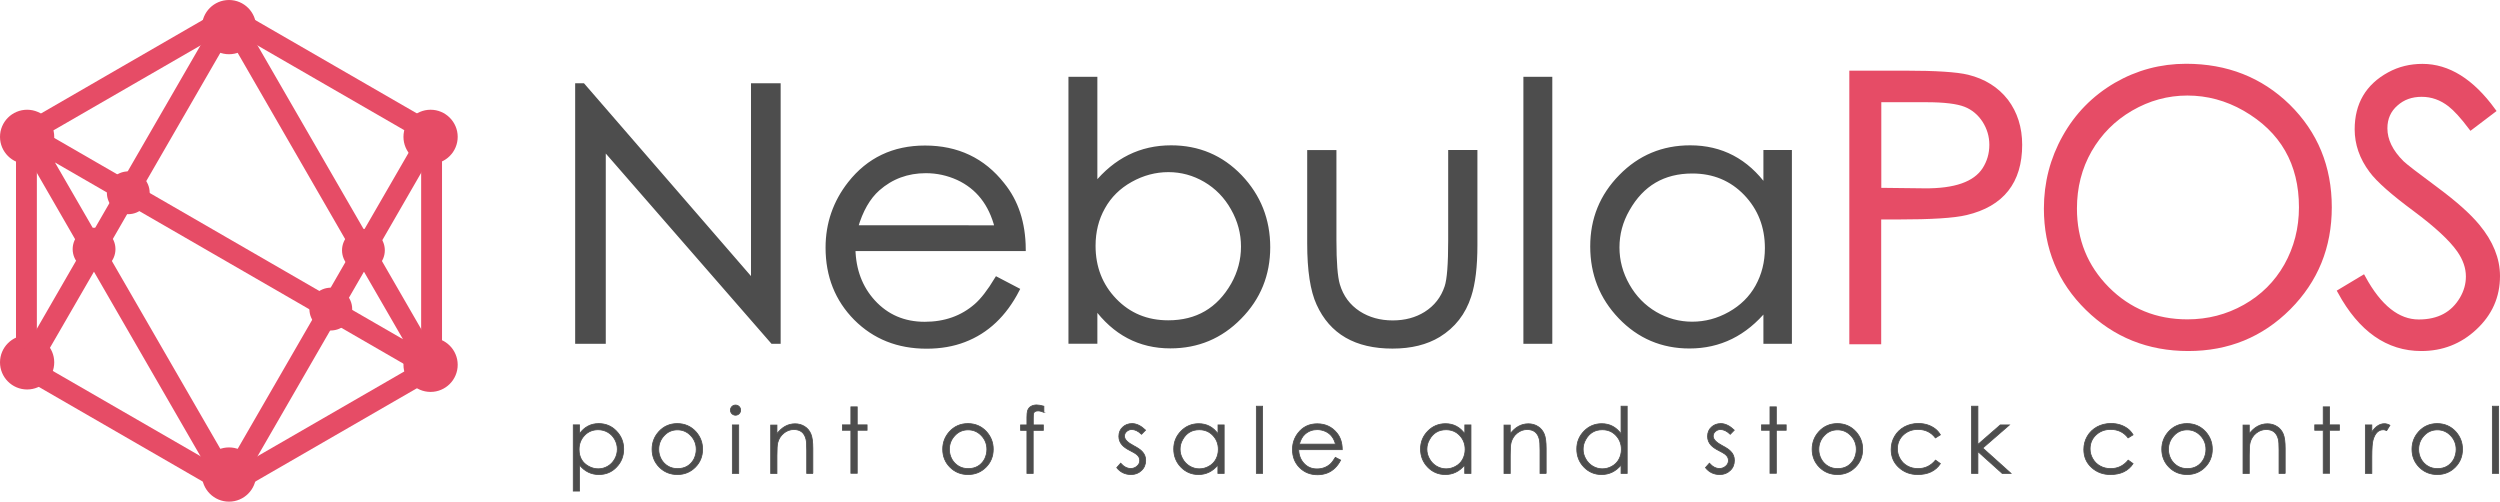 <?xml version="1.0" encoding="utf-8"?>
<!-- Generator: Adobe Illustrator 27.7.0, SVG Export Plug-In . SVG Version: 6.00 Build 0)  -->
<svg version="1.1" id="Layer_1" xmlns="http://www.w3.org/2000/svg" xmlns:xlink="http://www.w3.org/1999/xlink" x="0px" y="0px"
	 viewBox="0 0 2360.2 473.6" style="enable-background:new 0 0 2360.2 473.6;" xml:space="preserve">
<style type="text/css">
	.st0{fill:#4D4D4D;stroke:#4D4D4D;stroke-width:4;stroke-miterlimit:10;}
	.st1{fill:#E64C66;stroke:#E64C66;stroke-width:5;stroke-miterlimit:10;}
	.st2{fill:#4D4D4D;stroke:#4D4D4D;stroke-width:0.75;stroke-miterlimit:10;}
	.st3{fill:#E64C66;stroke:#E64C66;stroke-width:10;stroke-miterlimit:10;}
	.st4{fill-rule:evenodd;clip-rule:evenodd;fill:#E64C66;stroke:#E64C66;stroke-width:10;stroke-miterlimit:10;}
	.st5{fill-rule:evenodd;clip-rule:evenodd;fill:#E64C66;stroke:#E64C66;stroke-width:12;stroke-miterlimit:10;}
</style>
<path class="st0" d="M735,322.6h-5.7l-159.4-183v183h-24.9v-242h5.4L711,266V80.6H735V322.6L735,322.6z M966.4,235H805.6
	c0.4,19.9,6.7,36.6,18.8,49.9c12.7,13.9,28.9,20.9,48.6,20.9c19.1,0,35.3-5.7,48.5-17.2c6-5.2,12.5-13.6,19.5-25.2l19.5,10.2
	c-12.1,23.5-28.8,39.3-50.3,47.5c-10.4,4-22.2,6.1-35.4,6.1c-27,0-49.2-8.9-66.9-26.6c-17.6-17.8-26.5-40-26.5-66.8
	c0-22.6,7-42.9,20.9-60.6c17.7-22.5,41.3-33.8,71-33.8c30.5,0,54.9,11.6,73.1,34.7C959.6,190.3,966.2,210.6,966.4,235L966.4,235z
	 M941.1,214.7c-5.7-22.4-17.9-37.9-36.6-46.6c-9.7-4.4-19.8-6.6-30.4-6.6c-17.5,0-32.6,5.6-45.2,16.7c-9.2,8.1-16.2,20.3-20.9,36.5
	H941.1L941.1,214.7z M1197.2,233.4c0,25.8-8.9,47.9-26.9,66.1c-17.9,18.3-39.7,27.4-65.4,27.4c-29.1,0-52.7-12.5-70.9-37.4v33h-23.3
	V74.5h23.3v100.1c19.2-23.6,43-35.4,71.6-35.4c25.8,0,47.5,9.2,65.2,27.6C1188.4,185.3,1197.2,207.5,1197.2,233.4L1197.2,233.4z
	 M1173.6,232.8c0-12.6-3.2-24.7-9.7-36.1c-6.4-11.4-15.1-20.3-26-26.7c-10.8-6.3-22.4-9.5-34.8-9.5c-12.5,0-24.4,3.2-35.7,9.5
	c-11.3,6.3-20,14.9-26,25.7c-6.1,10.8-9.1,22.9-9.1,36.4c0,20.3,6.7,37.5,20.1,51.4c13.4,13.9,30.2,20.9,50.5,20.9
	c27.2,0,47.6-11.9,61.2-35.7C1170.5,257.3,1173.6,245.3,1173.6,232.8L1173.6,232.8z M1392.8,231.4c0,20.2-1.9,36.1-5.8,48
	c-5.2,16.1-14.8,28.4-28.8,37c-11.7,7.1-26.2,10.7-43.6,10.7c-34.4,0-57.6-13.4-69.8-40.3c-5.8-12.6-8.7-31.6-8.7-57v-86.1h23.6V227
	c0,20.6,1.1,34.5,3.3,42c3.4,11.4,9.9,20.2,19.7,26.6c9.2,5.9,19.9,8.9,32.1,8.9c11.9,0,22.4-2.8,31.3-8.4
	c9.5-6,16.1-14.4,19.7-25.3c2.3-6.9,3.4-21.5,3.4-43.8v-83.4h23.6V231.4L1392.8,231.4z M1463.5,322.6h-23.3V74.5h23.3V322.6
	L1463.5,322.6z M1689.7,322.6h-22.9v-31c-19.4,23.6-43.3,35.4-71.8,35.4c-25.8,0-47.6-9.3-65.4-27.9c-17.5-18.3-26.3-40.4-26.3-66.5
	c0-25.7,8.9-47.7,26.9-66c17.9-18.3,39.7-27.4,65.5-27.4c29.4,0,53.1,12.5,71.1,37.4v-33h22.9V322.6L1689.7,322.6z M1668.2,234.2
	c0-20.3-6.7-37.5-20.1-51.5c-13.4-13.9-30.2-20.9-50.4-20.9c-27.3,0-47.6,11.9-61.1,35.8c-6.5,11.3-9.7,23.3-9.7,36
	c0,12.6,3.2,24.6,9.7,36c6.4,11.3,15.1,20.2,26,26.6c10.8,6.3,22.5,9.5,34.9,9.5c12.5,0,24.4-3.1,35.7-9.5
	c11.2-6.3,19.9-14.8,25.9-25.6C1665.1,259.8,1668.2,247.7,1668.2,234.2L1668.2,234.2z"/>
<g>
	<path class="st1" d="M1906.6,136.7c0,34.6-16.8,55.9-50.5,63.9c-11.5,2.8-33,4.1-64.5,4.1h-18.1v117.8h-25.1V69.2h50.5
		c28.8,0,48.3,1.3,58.6,3.8c15.4,3.8,27.4,11.4,36.2,22.7C1902.2,107,1906.6,120.7,1906.6,136.7z M1880.6,136.7
		c0-8.3-2.3-16-6.8-23.1c-4.6-7-10.6-12.1-18.2-15.1c-7.6-3-20-4.5-37.1-4.5h-44.9v85.8l43,0.5c29.1,0.3,48.2-6.3,57.2-20.1
		C1878.3,153.2,1880.6,145.4,1880.6,136.7z"/>
	<path class="st1" d="M2198.9,195.7c0,37.3-12.8,68.8-38.5,94.6c-25.7,25.7-57.2,38.6-94.5,38.6c-37.3,0-69-12.7-94.9-38.1
		c-25.9-25.4-38.9-56.7-38.9-93.9c0-24.1,5.8-46.6,17.4-67.3c11.6-20.8,27.7-37.2,48.4-49.3c20.3-11.7,42.3-17.6,66-17.6
		c38.1,0,70.1,12.6,95.9,37.7C2185.8,126,2198.9,157.7,2198.9,195.7z M2172.9,195.7c0-41.7-17.9-72.9-53.6-93.4
		c-17-9.7-35.1-14.6-54.2-14.6c-19,0-36.8,4.9-53.5,14.6c-16.7,9.7-29.7,22.9-39.2,39.4c-9.4,16.5-14.1,34.9-14.1,55.2
		c0,29.9,10.3,55.3,30.8,76c20.6,20.7,45.9,31.1,76,31.1c19.6,0,37.8-4.7,54.5-14.1c16.7-9.4,29.8-22.4,39.2-39
		C2168.1,234.3,2172.9,215.9,2172.9,195.7z"/>
	<path class="st1" d="M2357.7,260.6c0,19.2-7.2,35.4-21.7,48.8c-14,13-30.7,19.5-50.1,19.5c-31.5,0-57-17.9-76.5-53.6l21.5-12.9
		c15.2,27.8,32.7,41.7,52.6,41.7c18.9,0,32.5-7.3,41.1-21.9c3.9-6.7,5.9-13.7,5.9-21.2c0-8.5-2.9-16.8-8.6-25
		c-7.5-10.7-21.4-23.6-41.7-38.7c-20.8-15.4-34.6-27.5-41.2-36.5c-9-12-13.5-25-13.5-38.7c0-23.4,10.1-40.6,30.3-51.6
		c9.5-5.2,19.9-7.7,31.2-7.7c24.1,0,46.3,13.8,66.5,41.5l-20.7,15.7c-7.7-10.2-14.3-17.4-19.7-21.6c-8.1-6.3-17-9.5-26.8-9.5
		c-9.8,0-17.9,2.9-24.5,8.8c-6.9,6-10.4,13.8-10.4,23.4c0,11.4,5.3,22.3,16,32.9c3.1,3,14,11.4,32.8,25.3
		c17.2,12.8,30.1,24.2,38.6,34.5C2351.4,229,2357.7,244.7,2357.7,260.6z"/>
</g>
<g>
	<path class="st2" d="M588.8,423.9c0,6.7-2.2,12.3-6.7,17c-4.5,4.8-10.1,7.1-16.7,7.1c-7.3,0-13.4-3-18.3-9v24.6h-5.9v-62.5h5.9v8.4
		c4.6-6.4,10.7-9.6,18.1-9.6c6.6,0,12.2,2.3,16.7,7C586.5,411.7,588.8,417.3,588.8,423.9z M582.8,424.1c0-3.2-0.8-6.3-2.4-9.2
		c-1.6-2.9-3.8-5.2-6.6-6.8c-2.8-1.6-5.8-2.4-9.1-2.4c-5.2,0-9.5,1.8-12.9,5.4c-3.4,3.6-5.1,8-5.1,13.2c0,7.3,3,12.6,9,15.9
		c2.9,1.6,5.9,2.4,9.1,2.4c3.2,0,6.3-0.8,9.1-2.5c2.7-1.6,4.9-3.9,6.5-6.8C582,430.4,582.8,427.3,582.8,424.1z"/>
	<path class="st2" d="M663.3,424.1c0,6.7-2.3,12.4-6.9,17c-4.6,4.6-10.2,6.9-16.9,6.9c-6.7,0-12.4-2.3-17-6.9
		c-4.6-4.6-6.9-10.3-6.9-17c0-6.3,2.1-11.8,6.3-16.5c4.6-5.1,10.5-7.7,17.5-7.7c7,0,12.9,2.6,17.5,7.6
		C661.2,412.3,663.3,417.8,663.3,424.1z M657.3,424.3c0-5-1.7-9.4-5.1-13c-3.4-3.6-7.6-5.5-12.6-5.5c-5,0-9.2,1.8-12.6,5.5
		c-3.4,3.6-5.1,8-5.1,13c0,3.2,0.8,6.3,2.3,9.1c1.6,2.9,3.8,5.1,6.5,6.7c2.7,1.6,5.7,2.3,9,2.3c6.9,0,12.1-3,15.4-8.9
		C656.5,430.6,657.3,427.6,657.3,424.3z"/>
	<path class="st2" d="M699.2,387.2c0,1.3-0.5,2.5-1.4,3.4s-2.1,1.4-3.4,1.4c-1.3,0-2.4-0.5-3.4-1.4c-0.9-0.9-1.4-2.1-1.4-3.4
		c0-1.3,0.5-2.5,1.4-3.4c0.9-0.9,2.1-1.4,3.4-1.4c1.3,0,2.5,0.5,3.4,1.4C698.7,384.7,699.2,385.8,699.2,387.2z M697.4,446.9h-6
		v-45.7h6V446.9z"/>
	<path class="st2" d="M767.5,446.9h-5.9v-21.8c0-5.2-0.2-8.7-0.7-10.5c-1.5-6.1-5.3-9.1-11.5-9.1c-3.5,0-6.7,1.2-9.5,3.5
		c-2.8,2.3-4.7,5.3-5.6,8.8c-0.6,2.2-0.8,6.4-0.8,12.4v16.8h-5.9v-45.7h5.9v8.2c4.7-6.2,10.4-9.4,17.1-9.4c3.3,0,6.3,0.8,9,2.5
		c2.7,1.7,4.6,4,5.9,7c1.3,3,1.9,7.6,1.9,13.8V446.9z"/>
	<path class="st2" d="M818.6,406.2h-9.3v40.6h-6v-40.6h-8v-5.1h8v-17h6v17h9.3V406.2z"/>
	<path class="st2" d="M937.7,424.1c0,6.7-2.3,12.4-6.9,17c-4.6,4.6-10.2,6.9-16.9,6.9c-6.7,0-12.4-2.3-17-6.9
		c-4.6-4.6-6.9-10.3-6.9-17c0-6.3,2.1-11.8,6.3-16.5c4.6-5.1,10.5-7.7,17.5-7.7c7,0,12.9,2.6,17.5,7.6
		C935.6,412.3,937.7,417.8,937.7,424.1z M931.7,424.3c0-5-1.7-9.4-5.1-13c-3.4-3.6-7.6-5.5-12.6-5.5c-5,0-9.2,1.8-12.6,5.5
		c-3.4,3.6-5.1,8-5.1,13c0,3.2,0.8,6.3,2.3,9.1c1.6,2.9,3.8,5.1,6.5,6.7c2.7,1.6,5.7,2.3,9,2.3c6.9,0,12.1-3,15.4-8.9
		C930.9,430.6,931.7,427.6,931.7,424.3z"/>
	<path class="st2" d="M985.6,389.3c-2.2-0.9-4-1.4-5.5-1.4c-2.4,0-3.8,0.8-4.3,2.3c-0.2,0.6-0.3,2.2-0.3,4.8v6.2h9.5v5.1h-9.6v40.6
		h-5.9v-40.6h-6v-5.1h6V394c0-2.7,0.2-4.6,0.5-5.9c0.6-2,1.7-3.5,3.4-4.5c1.4-0.8,3.2-1.3,5.2-1.3c1.9,0,4.2,0.4,6.9,1.2V389.3z"/>
	<path class="st2" d="M1081.6,434.6c0,3.9-1.3,7.1-4,9.6c-2.7,2.6-5.9,3.8-9.8,3.8c-5.6,0-10.1-2.2-13.5-6.5l3.7-4.2
		c3,3.4,6.2,5,9.5,5c2.2,0,4.2-0.7,5.9-2.2c1.7-1.4,2.6-3.2,2.6-5.4c0-2.2-1-4.2-3.1-5.8c-1-0.8-3-2-6-3.5c-3.4-1.7-5.9-3.5-7.4-5.2
		c-2.1-2.3-3.2-5-3.2-8.2c0-3.6,1.2-6.5,3.6-8.7c2.4-2.3,5.4-3.4,8.9-3.4c4.2,0,8.4,2.1,12.7,6.2l-3.8,3.9c-3.1-3-6.2-4.5-9.2-4.5
		c-1.8,0-3.4,0.6-4.8,1.8c-1.4,1.2-2.1,2.7-2.1,4.5c0,3,2.9,6,8.7,9c3.6,1.9,6.2,3.6,7.8,5.3
		C1080.5,428.5,1081.6,431.3,1081.6,434.6z"/>
	<path class="st2" d="M1155.6,446.9h-5.8V439c-5,6-11.1,9-18.3,9c-6.6,0-12.2-2.4-16.7-7.1c-4.5-4.7-6.7-10.4-6.7-17
		c0-6.6,2.3-12.2,6.9-16.9c4.6-4.7,10.2-7,16.7-7c7.5,0,13.6,3.2,18.2,9.6v-8.4h5.8V446.9z M1150.2,424.3c0-5.2-1.7-9.6-5.1-13.2
		c-3.4-3.6-7.7-5.4-12.9-5.4c-7,0-12.2,3.1-15.6,9.2c-1.7,2.9-2.5,6-2.5,9.2s0.8,6.3,2.5,9.2c1.6,2.9,3.9,5.2,6.6,6.8s5.8,2.5,9,2.5
		c3.2,0,6.3-0.8,9.1-2.4c2.9-1.6,5.1-3.8,6.6-6.6C1149.4,430.8,1150.2,427.7,1150.2,424.3z"/>
	<path class="st2" d="M1192,446.9h-5.9v-63.4h5.9V446.9z"/>
	<path class="st2" d="M1267.2,424.5h-41.1c0.1,5.1,1.7,9.4,4.8,12.8c3.2,3.6,7.4,5.4,12.4,5.4c4.9,0,9-1.5,12.4-4.4
		c1.5-1.3,3.2-3.5,5-6.5l5,2.6c-3.1,6-7.4,10.1-12.8,12.2c-2.7,1-5.7,1.6-9,1.6c-6.9,0-12.5-2.3-17-6.8c-4.5-4.5-6.7-10.2-6.7-17.1
		c0-5.8,1.8-11,5.3-15.5c4.5-5.8,10.5-8.7,18.1-8.7c7.8,0,14,3,18.7,8.9C1265.5,413,1267.2,418.2,1267.2,424.5z M1260.8,419.3
		c-1.5-5.8-4.6-9.8-9.4-12c-2.5-1.1-5.1-1.7-7.8-1.7c-4.5,0-8.3,1.4-11.6,4.3c-2.4,2.1-4.1,5.2-5.3,9.4H1260.8z"/>
	<path class="st2" d="M1388.6,446.9h-5.8V439c-5,6-11.1,9-18.3,9c-6.6,0-12.2-2.4-16.7-7.1c-4.5-4.7-6.7-10.4-6.7-17
		c0-6.6,2.3-12.2,6.9-16.9c4.6-4.7,10.2-7,16.7-7c7.5,0,13.6,3.2,18.2,9.6v-8.4h5.8V446.9z M1383.2,424.3c0-5.2-1.7-9.6-5.1-13.2
		c-3.4-3.6-7.7-5.4-12.9-5.4c-7,0-12.2,3.1-15.6,9.2c-1.7,2.9-2.5,6-2.5,9.2s0.8,6.3,2.5,9.2c1.6,2.9,3.9,5.2,6.6,6.8s5.8,2.5,9,2.5
		c3.2,0,6.3-0.8,9.1-2.4c2.9-1.6,5.1-3.8,6.6-6.6C1382.4,430.8,1383.2,427.7,1383.2,424.3z"/>
	<path class="st2" d="M1459.8,446.9h-5.9v-21.8c0-5.2-0.2-8.7-0.7-10.5c-1.5-6.1-5.3-9.1-11.5-9.1c-3.5,0-6.7,1.2-9.5,3.5
		c-2.8,2.3-4.7,5.3-5.6,8.8c-0.6,2.2-0.8,6.4-0.8,12.4v16.8h-5.9v-45.7h5.9v8.2c4.7-6.2,10.4-9.4,17.1-9.4c3.3,0,6.3,0.8,9,2.5
		c2.7,1.7,4.6,4,5.9,7c1.3,3,1.9,7.6,1.9,13.8V446.9z"/>
	<path class="st2" d="M1536.2,446.9h-5.8V439c-5,6-11.1,9-18.4,9c-6.6,0-12.2-2.4-16.7-7.1c-4.5-4.7-6.7-10.4-6.7-17
		c0-6.6,2.3-12.2,6.9-16.9c4.6-4.7,10.2-7,16.7-7c7.5,0,13.6,3.2,18.2,9.6v-26.1h5.8V446.9z M1530.7,424.3c0-5.2-1.7-9.6-5.1-13.2
		c-3.4-3.6-7.7-5.4-12.9-5.4c-7,0-12.2,3.1-15.6,9.2c-1.7,2.9-2.5,6-2.5,9.2s0.8,6.3,2.5,9.2c1.6,2.9,3.9,5.2,6.6,6.8s5.8,2.5,9,2.5
		c3.2,0,6.3-0.8,9.1-2.4c2.9-1.6,5.1-3.8,6.6-6.6C1529.9,430.8,1530.7,427.7,1530.7,424.3z"/>
	<path class="st2" d="M1637.4,434.6c0,3.9-1.3,7.1-4,9.6c-2.7,2.6-5.9,3.8-9.8,3.8c-5.6,0-10.1-2.2-13.5-6.5l3.7-4.2
		c3,3.4,6.2,5,9.5,5c2.2,0,4.2-0.7,5.9-2.2c1.7-1.4,2.6-3.2,2.6-5.4c0-2.2-1-4.2-3.1-5.8c-1-0.8-3-2-6-3.5c-3.4-1.7-5.9-3.5-7.4-5.2
		c-2.1-2.3-3.2-5-3.2-8.2c0-3.6,1.2-6.5,3.6-8.7c2.4-2.3,5.4-3.4,8.9-3.4c4.2,0,8.4,2.1,12.7,6.2l-3.8,3.9c-3.1-3-6.2-4.5-9.2-4.5
		c-1.8,0-3.4,0.6-4.8,1.8c-1.4,1.2-2.1,2.7-2.1,4.5c0,3,2.9,6,8.7,9c3.6,1.9,6.2,3.6,7.8,5.3
		C1636.3,428.5,1637.4,431.3,1637.4,434.6z"/>
	<path class="st2" d="M1686.3,406.2h-9.3v40.6h-6v-40.6h-8v-5.1h8v-17h6v17h9.3V406.2z"/>
	<path class="st2" d="M1758.5,424.1c0,6.7-2.3,12.4-6.9,17c-4.6,4.6-10.2,6.9-16.9,6.9s-12.4-2.3-17-6.9c-4.6-4.6-6.9-10.3-6.9-17
		c0-6.3,2.1-11.8,6.3-16.5c4.6-5.1,10.5-7.7,17.5-7.7c7,0,12.9,2.6,17.5,7.6C1756.4,412.3,1758.5,417.8,1758.5,424.1z M1752.5,424.3
		c0-5-1.7-9.4-5.1-13c-3.4-3.6-7.6-5.5-12.6-5.5c-5,0-9.2,1.8-12.6,5.5c-3.4,3.6-5.1,8-5.1,13c0,3.2,0.8,6.3,2.3,9.1
		c1.6,2.9,3.8,5.1,6.5,6.7c2.7,1.6,5.7,2.3,9,2.3c6.9,0,12.1-3,15.4-8.9C1751.7,430.6,1752.5,427.6,1752.5,424.3z"/>
	<path class="st2" d="M1831.9,437.7c-4.6,6.9-11.7,10.3-21.4,10.3c-7,0-12.9-2.2-17.7-6.6c-5-4.5-7.4-10.2-7.4-17.1
		c0-4.5,1.1-8.6,3.3-12.4c2.2-3.8,5.3-6.7,9.2-8.9c3.9-2.1,8.3-3.2,13.1-3.2c6.2,0,11.5,1.7,15.9,5c2,1.5,3.6,3.4,5,5.7l-4.7,2.9
		c-4-5.3-9.5-8-16.5-8c-5.4,0-10,1.7-13.7,5.1c-3.8,3.5-5.7,8-5.7,13.3c0,3.4,0.9,6.5,2.6,9.4c1.7,2.9,4,5.2,7,6.8
		c2.9,1.6,6.2,2.4,9.9,2.4c6.7,0,12.2-2.7,16.5-8L1831.9,437.7z"/>
	<path class="st2" d="M1898.5,446.9h-8.3l-22.9-20.6v20.6h-6v-63.4h6v36.1l21.1-18.4h8.6l-25.1,21.8L1898.5,446.9z"/>
	<path class="st2" d="M2013.8,437.7c-4.6,6.9-11.7,10.3-21.4,10.3c-7,0-12.9-2.2-17.7-6.6c-5-4.5-7.4-10.2-7.4-17.1
		c0-4.5,1.1-8.6,3.3-12.4c2.2-3.8,5.3-6.7,9.2-8.9c3.9-2.1,8.3-3.2,13.1-3.2c6.2,0,11.5,1.7,15.9,5c2,1.5,3.6,3.4,5,5.7l-4.7,2.9
		c-4-5.3-9.5-8-16.5-8c-5.4,0-10,1.7-13.7,5.1c-3.8,3.5-5.7,8-5.7,13.3c0,3.4,0.9,6.5,2.6,9.4c1.7,2.9,4,5.2,7,6.8
		c2.9,1.6,6.2,2.4,9.9,2.4c6.7,0,12.2-2.7,16.5-8L2013.8,437.7z"/>
	<path class="st2" d="M2088.6,424.1c0,6.7-2.3,12.4-6.9,17c-4.6,4.6-10.2,6.9-16.9,6.9c-6.7,0-12.4-2.3-17-6.9
		c-4.6-4.6-6.9-10.3-6.9-17c0-6.3,2.1-11.8,6.3-16.5c4.6-5.1,10.5-7.7,17.5-7.7c7,0,12.9,2.6,17.5,7.6
		C2086.5,412.3,2088.6,417.8,2088.6,424.1z M2082.6,424.3c0-5-1.7-9.4-5.1-13c-3.4-3.6-7.6-5.5-12.6-5.5c-5,0-9.2,1.8-12.6,5.5
		c-3.4,3.6-5.1,8-5.1,13c0,3.2,0.8,6.3,2.3,9.1c1.6,2.9,3.8,5.1,6.5,6.7c2.7,1.6,5.7,2.3,9,2.3c6.9,0,12.1-3,15.4-8.9
		C2081.8,430.6,2082.6,427.6,2082.6,424.3z"/>
	<path class="st2" d="M2157.5,446.9h-5.9v-21.8c0-5.2-0.2-8.7-0.7-10.5c-1.5-6.1-5.3-9.1-11.5-9.1c-3.5,0-6.7,1.2-9.5,3.5
		c-2.8,2.3-4.7,5.3-5.6,8.8c-0.6,2.2-0.8,6.4-0.8,12.4v16.8h-5.9v-45.7h5.9v8.2c4.7-6.2,10.4-9.4,17.1-9.4c3.3,0,6.3,0.8,9,2.5
		c2.7,1.7,4.6,4,5.9,7c1.3,3,1.9,7.6,1.9,13.8V446.9z"/>
	<path class="st2" d="M2208.6,406.2h-9.3v40.6h-6v-40.6h-8v-5.1h8v-17h6v17h9.3V406.2z"/>
	<path class="st2" d="M2256.3,401.5l-3.1,5c-1.2-0.5-2.3-0.8-3.1-0.8c-4.7,0-8,3.3-9.8,9.9c-0.7,2.6-1.1,7.9-1.1,15.8v15.5h-6.1
		v-45.7h6.1v6.7c3.5-5.3,7.5-7.9,11.9-7.9C2252.7,400,2254.5,400.5,2256.3,401.5z"/>
	<path class="st2" d="M2324.8,424.1c0,6.7-2.3,12.4-6.9,17c-4.6,4.6-10.2,6.9-16.9,6.9c-6.7,0-12.4-2.3-17-6.9
		c-4.6-4.6-6.9-10.3-6.9-17c0-6.3,2.1-11.8,6.3-16.5c4.6-5.1,10.5-7.7,17.5-7.7c7,0,12.9,2.6,17.5,7.6
		C2322.7,412.3,2324.8,417.8,2324.8,424.1z M2318.8,424.3c0-5-1.7-9.4-5.1-13c-3.4-3.6-7.6-5.5-12.6-5.5c-5,0-9.2,1.8-12.6,5.5
		c-3.4,3.6-5.1,8-5.1,13c0,3.2,0.8,6.3,2.3,9.1c1.6,2.9,3.8,5.1,6.5,6.7c2.7,1.6,5.7,2.3,9,2.3c6.9,0,12.1-3,15.4-8.9
		C2318,430.6,2318.8,427.6,2318.8,424.3z"/>
	<path class="st2" d="M2358.9,446.9h-5.9v-63.4h5.9V446.9z"/>
</g>
<path class="st3" d="M218.6,11.8L314.2,67l95.6,55.2l2.5,1.4v2.8v110.4v110.4v2.8l-2.5,1.4l-95.6,55.2l-95.6,55.2l-2.4,1.4l-2.4-1.4
	l-95.6-55.2l-95.6-55.2l-2.5-1.4v-2.8V236.8V126.4v-2.8l2.5-1.4L118.1,67l95.6-55.2l2.4-1.4L218.6,11.8L218.6,11.8z M309.4,75.4
	l-93.2-53.8L123,75.4l-93.2,53.8v107.6v107.6l93.2,53.8l93.2,53.8l93.2-53.8l93.2-53.8V236.8V129.2L309.4,75.4L309.4,75.4z"/>
<path class="st3" d="M20.7,344.8l62.3-108l-62.3-108l6.6-6.6l91.4,52.8L212,13.5h8.4l123.3,213.5L403.2,124l8.4,4.9l-62.3,108
	l62.3,108l-6.6,6.6l-91.4-52.8l-93.2,161.4H212L88.7,246.5L29.1,349.6L20.7,344.8L20.7,344.8z M88.7,227.1l25.2-43.7l-75.7-43.7
	L88.7,227.1L88.7,227.1z M216.2,25.7l-89,154.1L310,285.4l28-48.6L216.2,25.7L216.2,25.7z M122.3,188.2l-28,48.6l121.9,211.1
	l89-154.1L122.3,188.2L122.3,188.2z M394.1,333.9l-50.5-87.4l-25.2,43.7L394.1,333.9L394.1,333.9z"/>
<path class="st4" d="M121.1,166.8c8.4,0,15.2,6.8,15.2,15.2c0,8.4-6.8,15.2-15.2,15.2c-8.4,0-15.2-6.8-15.2-15.2
	C105.9,173.6,112.7,166.8,121.1,166.8L121.1,166.8z"/>
<path class="st4" d="M88.8,220c8.4,0,15.2,6.8,15.2,15.2c0,8.4-6.8,15.2-15.2,15.2c-8.4,0-15.2-6.8-15.2-15.2
	C73.6,226.8,80.4,220,88.8,220L88.8,220z"/>
<g>
	<path class="st5" d="M25.6,109.6c10.8,0,19.6,8.8,19.6,19.6c0,10.8-8.8,19.6-19.6,19.6C14.8,148.8,6,140,6,129.2
		C6,118.4,14.8,109.6,25.6,109.6L25.6,109.6z"/>
	<path class="st5" d="M25.6,322.5c10.8,0,19.6,8.8,19.6,19.6c0,10.8-8.8,19.6-19.6,19.6c-10.8,0-19.6-8.8-19.6-19.6
		C6,331.3,14.8,322.5,25.6,322.5L25.6,322.5z"/>
</g>
<path class="st5" d="M216.2,428.4c10.8,0,19.6,8.8,19.6,19.6c0,10.8-8.8,19.6-19.6,19.6s-19.6-8.8-19.6-19.6
	C196.6,437.2,205.4,428.4,216.2,428.4L216.2,428.4z"/>
<g>
	<path class="st5" d="M406.5,324.8c10.8,0,19.6,8.8,19.6,19.6c0,10.8-8.8,19.6-19.6,19.6c-10.8,0-19.6-8.8-19.6-19.6
		C386.9,333.6,395.7,324.8,406.5,324.8L406.5,324.8z"/>
	<path class="st5" d="M406.5,109.6c10.8,0,19.6,8.8,19.6,19.6c0,10.8-8.8,19.6-19.6,19.6c-10.8,0-19.6-8.8-19.6-19.6
		C386.9,118.4,395.7,109.6,406.5,109.6L406.5,109.6z"/>
</g>
<path class="st5" d="M216.2,6c10.8,0,19.6,8.8,19.6,19.6c0,10.8-8.8,19.6-19.6,19.6s-19.6-8.8-19.6-19.6C196.6,14.8,205.4,6,216.2,6
	L216.2,6z"/>
<path class="st4" d="M312.3,276.6c8.4,0,15.2,6.8,15.2,15.2c0,8.4-6.8,15.2-15.2,15.2s-15.2-6.8-15.2-15.2
	C297.1,283.4,303.9,276.6,312.3,276.6L312.3,276.6z"/>
<path class="st4" d="M343.1,221.1c8.4,0,15.2,6.8,15.2,15.2c0,8.4-6.8,15.2-15.2,15.2c-8.4,0-15.2-6.8-15.2-15.2
	C327.9,227.9,334.7,221.1,343.1,221.1L343.1,221.1z"/>
</svg>
